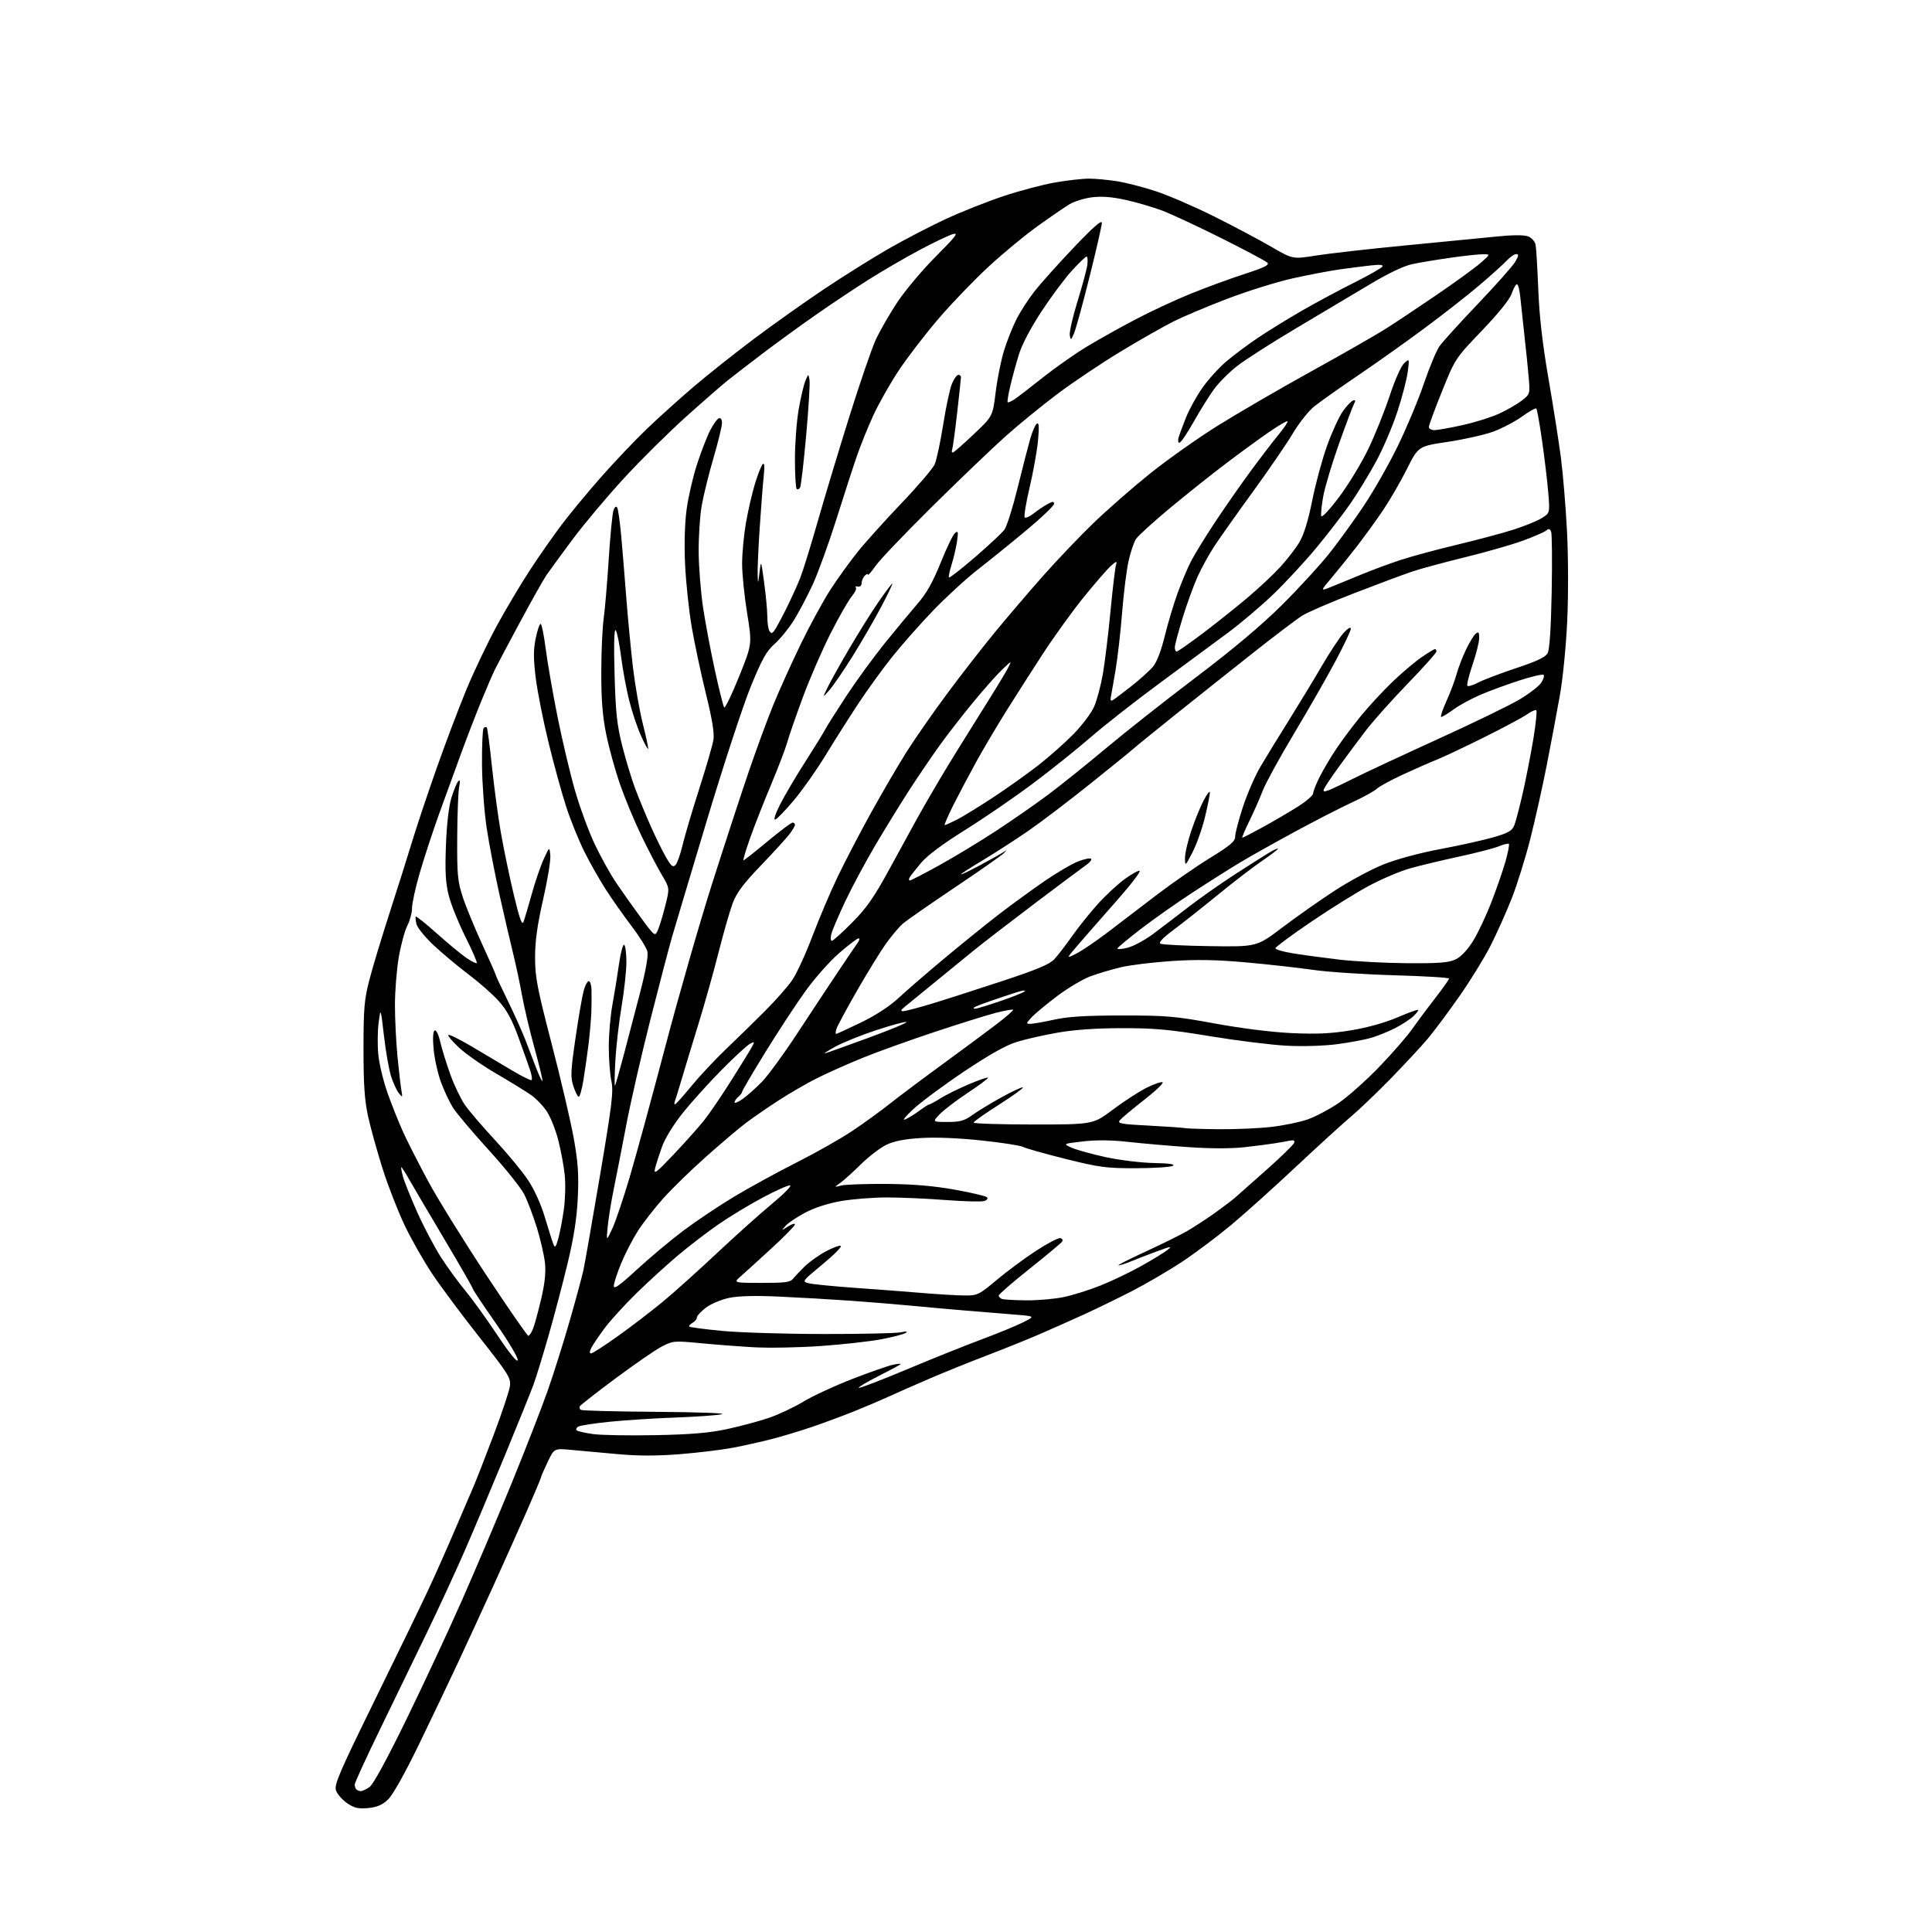 <?xml version="1.0" encoding="UTF-8" standalone="no"?>
<svg 
  version="1.1" 
  xmlns="http://www.w3.org/2000/svg" 
  xmlns:xlink="http://www.w3.org/1999/xlink" 
  xmlns:svg="http://www.w3.org/2000/svg"
  xmlns:rdf="http://www.w3.org/1999/02/22-rdf-syntax-ns#"
  xmlns:cc="http://creativecommons.org/ns#"
  xmlns:dc="http://purl.org/dc/elements/1.1/"
  viewBox="0 0 768 768"
  width="768"
  height="768"
>
<style>svg {background-color: white; }</style>"
<path stroke="none" fill="black" fill-rule="evenodd" d="M146.30,718.73C142.43,719.09 140.83,718.72 138.01,716.81C136.10,715.50 134.11,713.24 133.59,711.78C132.78,709.46 134.71,704.95 148.85,676.11C157.76,657.96 167.32,638.24 170.10,632.30C172.88,626.36 177.64,615.65 180.69,608.50C183.74,601.35 187.12,593.48 188.20,591.00C189.28,588.52 192.88,579.30 196.20,570.50C199.52,561.70 202.45,552.92 202.70,551.00C203.12,547.77 202.18,546.27 190.53,531.50C183.59,522.70 175.21,511.45 171.90,506.50C168.59,501.55 163.71,493.00 161.05,487.50C158.40,482.00 154.42,471.86 152.22,464.97C150.02,458.07 147.38,448.62 146.36,443.97C144.92,437.41 144.50,431.33 144.50,417.00C144.50,400.84 144.80,397.36 146.84,389.50C148.12,384.55 151.79,372.40 154.99,362.50C158.19,352.60 162.16,340.00 163.83,334.50C165.49,329.00 169.77,316.18 173.35,306.00C176.92,295.82 182.37,281.43 185.45,274.00C188.54,266.57 194.02,255.10 197.63,248.50C201.23,241.90 207.12,232.02 210.71,226.54C214.29,221.06 219.96,212.96 223.30,208.54C226.63,204.12 233.73,195.55 239.06,189.50C244.40,183.45 252.53,174.90 257.13,170.50C261.73,166.09 270.00,158.64 275.50,153.93C281.00,149.23 291.80,140.65 299.50,134.86C307.20,129.08 319.80,120.13 327.50,114.98C335.20,109.83 346.69,102.64 353.02,98.99C359.36,95.35 369.60,90.02 375.78,87.15C381.96,84.28 392.30,80.16 398.76,78.01C405.21,75.85 414.50,73.39 419.38,72.54C424.27,71.69 430.34,71.00 432.88,71.01C435.42,71.01 440.43,71.48 444.00,72.04C447.57,72.60 454.57,74.41 459.53,76.04C464.50,77.68 474.85,82.16 482.53,85.99C490.22,89.82 500.41,95.23 505.20,98.01C513.90,103.07 513.90,103.07 523.21,101.57C528.34,100.75 544.45,98.93 559.01,97.53C573.58,96.13 589.87,94.55 595.21,94.00C601.41,93.37 605.82,93.36 607.43,93.97C608.81,94.50 610.15,95.96 610.41,97.21C610.67,98.47 611.15,106.47 611.49,115.00C611.91,125.76 613.15,136.60 615.54,150.46C617.44,161.44 619.66,175.61 620.49,181.96C621.31,188.31 622.40,201.38 622.90,211.00C623.42,220.87 623.47,236.35 623.01,246.50C622.55,256.72 621.27,269.69 620.06,276.50C618.88,283.10 616.56,295.48 614.89,304.00C613.22,312.52 610.26,325.80 608.31,333.50C606.35,341.20 603.01,351.90 600.88,357.27C598.75,362.64 595.02,370.97 592.60,375.77C590.18,380.57 584.58,389.68 580.15,396.00C575.73,402.32 570.02,409.98 567.47,413.00C564.92,416.02 558.34,423.10 552.86,428.72C547.37,434.35 540.32,441.09 537.19,443.72C534.06,446.34 524.17,455.37 515.20,463.77C506.24,472.18 494.54,482.68 489.20,487.12C483.87,491.55 475.23,498.03 470.00,501.50C464.77,504.98 455.77,510.25 450.00,513.21C444.23,516.17 435.68,520.33 431.00,522.47C426.32,524.60 418.49,528.09 413.58,530.22C408.67,532.36 399.22,536.17 392.58,538.70C385.94,541.23 375.55,545.42 369.50,548.02C363.45,550.63 356.02,553.89 353.00,555.29C349.98,556.68 343.90,559.27 339.50,561.03C335.10,562.80 327.68,565.55 323.00,567.15C318.32,568.75 311.04,570.95 306.82,572.04C302.60,573.12 295.62,574.68 291.33,575.50C287.03,576.32 277.59,577.47 270.35,578.05C261.05,578.79 253.72,578.78 245.34,578.02C238.83,577.43 230.52,576.67 226.89,576.34C220.27,575.73 220.27,575.73 217.64,581.30C216.19,584.37 215.00,587.12 215.00,587.41C215.00,587.70 212.48,593.69 209.40,600.72C206.32,607.75 200.42,620.92 196.30,630.00C192.17,639.08 185.85,652.80 182.26,660.50C178.67,668.20 171.58,683.05 166.51,693.50C160.77,705.31 156.11,713.59 154.19,715.39C151.92,717.52 149.82,718.40 146.30,718.73zM143.44,712.00C144.06,712.00 145.62,711.26 146.91,710.35C148.39,709.31 153.91,699.16 161.74,683.10C168.60,669.02 178.48,647.83 183.70,636.00C188.92,624.17 197.71,603.48 203.22,590.00C208.73,576.52 215.22,559.88 217.65,553.00C220.07,546.12 224.04,533.52 226.48,525.00C228.92,516.48 231.35,507.48 231.90,505.00C232.44,502.52 235.40,485.65 238.47,467.50C243.32,438.86 243.92,433.87 243.03,429.70C242.46,427.06 242.00,420.92 242.00,416.06C242.00,411.20 242.65,403.68 243.45,399.36C244.25,395.04 245.42,387.79 246.06,383.26C246.70,378.73 247.63,375.27 248.11,375.57C248.60,375.87 249.00,378.96 249.00,382.43C249.00,385.90 248.13,393.86 247.08,400.12C246.02,406.38 244.90,416.23 244.59,422.00C244.28,427.77 244.24,432.05 244.51,431.50C244.78,430.95 246.37,425.32 248.05,419.00C249.73,412.68 252.65,401.50 254.55,394.17C256.76,385.61 257.76,379.88 257.33,378.17C256.96,376.70 254.09,372.12 250.96,368.00C247.82,363.88 243.23,357.35 240.75,353.50C238.28,349.65 234.46,342.90 232.27,338.50C230.08,334.10 226.88,326.23 225.17,321.00C223.45,315.77 220.27,304.24 218.10,295.36C215.92,286.48 213.60,274.78 212.95,269.36C212.02,261.72 212.02,258.21 212.95,253.75C213.60,250.59 214.48,248.00 214.90,248.00C215.31,248.00 216.22,252.39 216.90,257.75C217.59,263.11 219.69,275.24 221.58,284.70C223.47,294.15 226.60,307.41 228.55,314.16C230.49,320.91 234.03,330.56 236.42,335.59C238.80,340.63 242.69,347.62 245.07,351.12C247.44,354.63 251.86,360.86 254.89,364.96C260.39,372.42 260.39,372.42 261.62,369.46C262.30,367.83 263.61,363.47 264.53,359.76C266.21,353.03 266.21,353.03 263.07,347.76C261.35,344.87 257.70,337.87 254.97,332.21C252.24,326.55 248.42,317.39 246.50,311.86C244.57,306.32 242.10,297.38 241.00,291.99C239.52,284.75 239.01,278.31 239.02,267.34C239.03,259.18 239.45,249.57 239.96,246.00C240.46,242.43 241.37,231.73 241.98,222.22C242.59,212.72 243.44,203.98 243.88,202.80C244.36,201.50 244.94,201.09 245.34,201.75C245.72,202.35 246.44,207.49 246.95,213.17C247.47,218.85 248.38,230.03 248.99,238.00C249.60,245.97 250.79,258.33 251.63,265.46C252.48,272.58 254.25,282.67 255.57,287.88C256.89,293.09 257.82,297.51 257.63,297.70C257.45,297.89 256.13,295.44 254.72,292.27C253.30,289.10 251.23,282.90 250.12,278.50C249.01,274.10 247.55,266.23 246.89,261.00C246.23,255.78 245.26,251.05 244.73,250.50C244.13,249.87 243.97,256.28 244.30,268.00C244.73,283.30 245.26,288.23 247.35,296.50C248.74,302.00 251.06,309.65 252.51,313.50C253.96,317.35 256.75,324.10 258.71,328.50C260.67,332.90 263.40,338.45 264.78,340.83C266.82,344.37 267.51,344.91 268.54,343.83C269.23,343.10 270.48,339.57 271.32,336.00C272.16,332.43 275.13,322.38 277.92,313.68C280.72,304.98 283.27,296.16 283.60,294.09C284.02,291.46 283.11,285.88 280.59,275.67C278.61,267.62 276.08,255.73 274.97,249.26C273.86,242.79 272.68,231.65 272.34,224.50C271.96,216.45 272.19,208.10 272.93,202.57C273.58,197.66 275.45,189.56 277.07,184.57C278.70,179.58 281.05,173.51 282.31,171.07C283.56,168.63 285.13,166.46 285.79,166.24C286.51,166.00 287.00,166.79 287.00,168.18C287.00,169.48 285.48,175.70 283.63,182.02C281.77,188.33 279.66,196.88 278.94,201.00C278.22,205.12 277.68,213.45 277.73,219.50C277.79,225.55 278.57,235.45 279.48,241.50C280.39,247.55 282.51,258.80 284.19,266.50C285.87,274.20 287.53,280.83 287.89,281.22C288.25,281.62 290.90,276.12 293.78,268.99C299.00,256.04 299.00,256.04 297.00,243.77C295.90,237.02 295.00,228.12 295.00,224.00C295.01,219.88 295.70,212.56 296.54,207.74C297.38,202.92 299.00,195.95 300.13,192.24C301.26,188.53 302.64,185.05 303.19,184.50C303.87,183.83 303.99,185.47 303.57,189.50C303.22,192.80 302.51,202.03 301.98,210.00C301.46,217.97 301.09,226.30 301.17,228.50C301.31,232.34 301.34,232.30 301.92,227.50C302.52,222.52 302.53,222.54 303.76,231.57C304.44,236.55 305.01,242.63 305.02,245.07C305.02,247.51 305.40,250.08 305.85,250.80C306.53,251.86 306.87,251.86 307.72,250.80C308.30,250.08 310.41,246.23 312.41,242.23C314.41,238.23 316.95,232.66 318.06,229.84C319.17,227.02 322.35,216.80 325.11,207.11C327.88,197.42 333.51,178.75 337.63,165.60C341.75,152.46 346.44,138.78 348.06,135.21C349.68,131.65 353.58,124.85 356.72,120.11C359.87,115.38 366.79,107.16 372.09,101.86C379.99,93.95 381.20,92.37 378.79,93.06C377.18,93.52 371.28,96.33 365.68,99.31C360.08,102.28 351.00,107.55 345.50,111.02C340.00,114.49 330.32,120.94 324.00,125.36C317.68,129.78 308.23,136.66 303.00,140.64C297.77,144.62 291.70,149.30 289.50,151.04C287.30,152.78 279.80,159.30 272.84,165.55C265.88,171.79 254.68,182.88 247.95,190.20C241.23,197.51 232.04,208.45 227.55,214.50C223.05,220.55 218.44,226.85 217.30,228.50C216.16,230.15 211.46,238.49 206.86,247.03C202.26,255.57 197.73,264.12 196.79,266.03C195.85,267.94 193.42,273.55 191.40,278.50C189.37,283.45 185.72,292.90 183.29,299.50C180.86,306.10 176.86,317.11 174.40,323.96C171.95,330.81 168.56,341.16 166.87,346.95C165.18,352.74 163.80,359.02 163.80,360.90C163.80,362.78 162.96,365.94 161.94,367.91C160.92,369.88 159.39,375.50 158.54,380.38C157.69,385.27 157.00,393.88 157.00,399.53C157.00,405.17 157.46,414.45 158.02,420.14C158.58,425.84 159.28,431.85 159.57,433.50C160.06,436.32 160.00,436.39 158.58,434.60C157.74,433.56 156.37,430.62 155.53,428.08C154.68,425.54 153.39,418.29 152.66,411.98C151.32,400.50 151.32,400.50 150.53,406.38C150.09,409.61 150.02,415.32 150.37,419.05C150.71,422.78 152.37,429.71 154.04,434.45C155.71,439.18 158.56,446.31 160.37,450.28C162.19,454.25 166.72,463.12 170.44,470.00C174.17,476.88 184.43,493.41 193.24,506.75C202.06,520.09 209.61,531.00 210.01,531.00C210.42,531.00 211.26,529.76 211.87,528.25C212.48,526.74 213.93,521.45 215.09,516.50C216.58,510.18 217.04,505.86 216.63,502.00C216.30,498.98 214.85,492.68 213.41,488.00C211.96,483.32 209.69,477.36 208.37,474.75C207.05,472.14 200.75,464.26 194.37,457.25C187.99,450.24 181.61,442.70 180.19,440.50C178.77,438.30 176.57,433.67 175.31,430.21C174.04,426.76 172.72,420.86 172.37,417.10C171.97,412.81 172.12,410.04 172.77,409.64C173.38,409.26 174.30,411.14 175.03,414.25C175.71,417.14 177.51,422.96 179.04,427.18C180.56,431.41 183.15,436.81 184.78,439.18C186.42,441.56 191.80,447.85 196.75,453.18C201.69,458.50 207.60,465.64 209.87,469.05C212.38,472.80 215.03,478.65 216.59,483.87C218.01,488.62 219.52,493.40 219.95,494.50C220.62,496.20 220.91,495.91 221.89,492.50C222.52,490.30 223.52,485.12 224.11,481.00C224.70,476.88 224.87,470.57 224.48,467.00C224.10,463.43 222.96,457.27 221.95,453.33C220.95,449.38 218.96,444.31 217.54,442.07C216.13,439.83 213.20,436.75 211.04,435.24C208.88,433.74 202.70,429.94 197.31,426.80C191.91,423.67 185.29,419.05 182.58,416.55C179.87,414.05 177.92,411.74 178.24,411.42C178.57,411.10 182.80,413.20 187.66,416.08C192.52,418.96 199.72,423.23 203.66,425.58C207.60,427.93 211.05,429.62 211.33,429.34C211.61,429.06 211.37,427.41 210.81,425.66C210.24,423.92 208.17,418.06 206.20,412.64C203.54,405.32 201.49,401.54 198.27,397.95C195.88,395.29 190.51,390.55 186.34,387.41C182.17,384.27 175.94,379.07 172.48,375.84C169.03,372.61 165.91,368.80 165.56,367.36C165.20,365.93 165.08,364.59 165.30,364.37C165.52,364.15 169.25,367.14 173.58,371.01C177.92,374.88 183.17,379.23 185.25,380.68C187.33,382.12 189.25,383.08 189.51,382.82C189.78,382.56 187.75,377.88 185.01,372.42C182.27,366.96 179.29,359.58 178.39,356.01C177.12,350.95 176.87,346.52 177.27,336.01C177.59,327.49 178.41,320.47 179.48,317.00C180.42,313.98 181.64,311.05 182.20,310.50C182.88,309.82 182.99,310.56 182.52,312.76C182.15,314.55 181.80,323.55 181.75,332.76C181.66,347.62 181.91,350.29 183.93,356.50C185.18,360.35 188.64,368.76 191.60,375.19C194.57,381.62 197.00,387.12 197.00,387.41C197.00,387.69 199.16,392.33 201.80,397.71C204.43,403.10 207.58,410.09 208.80,413.25C210.01,416.41 211.96,421.49 213.13,424.54C214.30,427.58 215.42,429.91 215.62,429.71C215.82,429.51 214.44,423.76 212.55,416.92C210.66,410.09 208.37,400.45 207.48,395.50C206.58,390.55 205.00,383.12 203.97,379.00C202.94,374.88 200.54,364.52 198.63,356.00C196.73,347.48 194.39,335.32 193.44,329.00C192.49,322.68 191.66,311.35 191.60,303.84C191.55,296.33 191.84,289.84 192.25,289.42C192.66,289.01 193.22,288.89 193.50,289.16C193.77,289.43 194.69,296.37 195.54,304.58C196.40,312.79 198.00,324.68 199.10,331.00C200.21,337.32 202.50,348.35 204.20,355.50C206.45,364.98 207.50,367.96 208.08,366.50C208.51,365.40 209.98,360.45 211.35,355.50C212.72,350.55 214.88,344.25 216.14,341.50C218.43,336.50 218.43,336.50 218.76,340.04C218.95,341.99 217.66,349.86 215.90,357.54C213.60,367.63 212.71,374.00 212.70,380.50C212.69,388.38 213.51,392.66 219.31,415.00C222.95,429.02 226.89,445.90 228.08,452.50C229.78,462.05 230.11,466.85 229.69,476.00C229.30,484.18 228.15,491.69 225.68,502.00C223.77,509.98 220.33,523.02 218.04,531.00C215.75,538.98 213.05,547.75 212.04,550.50C211.03,553.25 205.84,566.08 200.52,579.00C195.19,591.92 187.98,609.02 184.49,617.00C181.00,624.98 174.35,639.38 169.70,649.00C165.05,658.62 156.70,675.86 151.13,687.30C145.56,698.74 141.00,708.68 141.00,709.38C141.00,710.09 141.30,710.97 141.67,711.33C142.03,711.70 142.83,712.00 143.44,712.00zM260.50,570.50C274.71,570.22 281.90,569.62 289.00,568.09C294.23,566.97 301.68,564.97 305.57,563.65C309.46,562.33 315.63,559.43 319.28,557.21C322.93,554.99 331.68,550.94 338.71,548.20C345.74,545.47 353.07,542.91 355.00,542.50C356.93,542.10 358.27,542.00 358.00,542.30C357.73,542.59 353.76,544.72 349.19,547.02C344.63,549.33 341.10,551.43 341.36,551.69C341.62,551.95 350.08,548.71 360.17,544.48C370.25,540.25 383.79,534.82 390.26,532.41C396.73,530.00 404.15,526.94 406.76,525.62C411.49,523.22 411.49,523.22 403.49,522.58C399.10,522.23 390.10,521.49 383.50,520.94C376.90,520.39 367.00,519.50 361.50,518.97C356.00,518.44 345.43,517.58 338.00,517.05C330.57,516.53 317.97,515.79 310.00,515.43C300.26,514.98 293.64,515.14 289.84,515.93C286.73,516.57 282.59,518.32 280.63,519.80C278.67,521.29 277.06,523.04 277.04,523.70C277.02,524.36 276.22,525.34 275.26,525.88C274.30,526.41 273.74,527.08 274.02,527.35C274.29,527.63 280.14,528.39 287.01,529.05C293.88,529.71 311.88,530.27 327.00,530.29C342.12,530.31 356.07,530.01 358.00,529.62C360.38,529.14 361.02,529.22 359.99,529.87C359.16,530.40 354.79,531.53 350.28,532.39C345.78,533.24 334.98,534.45 326.29,535.06C317.61,535.68 305.55,535.90 299.50,535.55C293.45,535.20 283.81,534.46 278.08,533.90C268.05,532.94 267.48,532.99 263.07,535.27C260.55,536.58 252.32,542.25 244.78,547.86C237.24,553.48 230.82,558.48 230.52,558.97C230.22,559.46 230.39,560.13 230.92,560.45C231.44,560.77 245.05,561.12 261.17,561.23C277.46,561.34 288.93,561.76 286.99,562.18C285.07,562.60 276.75,563.19 268.50,563.49C260.25,563.79 248.46,564.55 242.31,565.17C236.15,565.80 230.54,566.67 229.84,567.10C229.13,567.54 228.86,568.20 229.24,568.57C229.62,568.95 232.53,569.62 235.71,570.06C238.90,570.51 250.05,570.70 260.50,570.50zM205.82,540.68C206.00,539.74 202.07,533.13 197.08,526.00C192.08,518.87 188.00,512.74 188.00,512.38C188.00,512.01 182.89,503.12 176.65,492.61C170.40,482.10 164.08,471.36 162.60,468.75C161.13,466.14 159.75,464.00 159.54,464.00C159.33,464.00 159.63,465.69 160.19,467.75C160.76,469.81 163.35,476.26 165.95,482.08C168.56,487.90 172.80,495.93 175.38,499.92C177.96,503.91 182.28,509.83 184.97,513.06C187.67,516.30 193.39,524.23 197.68,530.68C202.64,538.12 205.61,541.77 205.82,540.68zM234.97,538.00C235.54,538.00 240.40,534.86 245.76,531.02C251.13,527.18 259.11,521.07 263.51,517.43C267.90,513.80 277.57,505.12 285.00,498.14C292.43,491.17 302.27,482.34 306.89,478.53C311.50,474.71 314.76,471.42 314.13,471.21C313.50,471.00 308.60,473.17 303.24,476.02C297.88,478.88 289.90,483.71 285.50,486.76C281.10,489.81 273.90,495.34 269.50,499.04C265.10,502.74 257.65,509.54 252.94,514.14C248.24,518.74 242.56,524.98 240.32,528.00C238.08,531.02 235.73,534.51 235.09,535.75C234.32,537.23 234.28,538.00 234.97,538.00zM408.00,516.90C412.68,516.94 419.43,516.34 423.00,515.58C426.57,514.82 433.08,512.77 437.46,511.02C441.84,509.28 449.04,505.84 453.46,503.37C457.88,500.91 462.62,498.02 464.00,496.94C466.16,495.25 465.57,495.33 459.63,497.53C455.86,498.93 451.19,500.73 449.26,501.54C447.33,502.34 445.25,503.00 444.63,503.00C444.01,503.00 448.79,500.56 455.26,497.59C461.73,494.61 469.15,490.95 471.76,489.45C474.37,487.94 479.20,484.80 482.50,482.47C485.80,480.13 489.62,477.24 491.00,476.05C492.38,474.86 498.09,469.79 503.70,464.80C509.31,459.80 514.13,455.10 514.42,454.35C514.80,453.37 514.31,453.11 512.72,453.43C511.50,453.68 508.82,454.15 506.77,454.48C504.72,454.81 499.33,455.51 494.78,456.02C489.58,456.62 481.34,456.61 472.51,456.01C464.81,455.48 454.00,454.54 448.50,453.92C441.79,453.17 435.87,453.11 430.50,453.73C422.50,454.67 422.50,454.67 426.00,456.23C427.93,457.09 434.00,458.78 439.50,459.97C445.00,461.17 453.63,462.22 458.68,462.32C464.92,462.44 467.32,462.80 466.20,463.43C465.29,463.94 458.68,464.37 451.52,464.39C439.75,464.41 437.06,464.05 423.50,460.67C415.25,458.60 407.69,456.47 406.70,455.92C405.71,455.37 398.29,454.22 390.20,453.36C381.11,452.39 371.91,452.01 366.10,452.38C359.51,452.79 355.39,453.60 352.31,455.09C349.89,456.26 345.34,459.76 342.19,462.86C339.05,465.96 335.36,469.28 333.99,470.24C331.50,471.99 331.50,471.99 334.50,471.25C336.15,470.85 344.25,470.57 352.50,470.63C363.00,470.72 371.09,471.40 379.47,472.90C386.05,474.08 391.84,475.44 392.32,475.92C392.83,476.43 392.37,477.07 391.24,477.42C390.16,477.77 383.25,477.59 375.89,477.03C368.52,476.46 358.00,476.00 352.50,476.00C347.00,476.00 338.77,476.66 334.22,477.46C329.11,478.36 323.66,480.13 320.02,482.07C316.77,483.80 313.30,486.14 312.31,487.26C310.50,489.31 310.50,489.31 313.25,487.54C314.76,486.57 316.00,486.20 316.00,486.73C316.00,487.25 311.84,491.51 306.75,496.18C301.66,500.86 296.15,505.86 294.50,507.31C291.50,509.94 291.50,509.94 302.71,509.97C311.90,509.99 314.15,509.71 315.21,508.37C315.92,507.47 317.99,505.28 319.80,503.50C321.62,501.72 325.34,499.04 328.08,497.55C330.81,496.07 333.57,495.02 334.21,495.24C334.86,495.45 331.63,498.73 327.04,502.53C318.72,509.41 318.71,509.43 321.60,510.14C323.20,510.53 331.48,511.34 340.00,511.95C348.52,512.55 360.68,513.48 367.00,514.01C373.32,514.54 380.82,514.97 383.66,514.98C388.53,515.00 389.23,514.65 396.16,508.84C400.20,505.45 407.22,500.24 411.76,497.27C416.31,494.29 420.68,492.00 421.49,492.18C422.29,492.36 422.62,492.98 422.22,493.56C421.83,494.14 415.99,499.01 409.25,504.38C402.51,509.75 397.00,514.53 397.00,514.99C397.00,515.45 397.56,516.06 398.25,516.34C398.94,516.62 403.32,516.87 408.00,516.90zM253.25,504.60C258.34,499.91 266.67,492.94 271.76,489.12C276.86,485.30 285.94,479.23 291.96,475.62C297.97,472.01 309.12,465.91 316.73,462.07C324.34,458.22 334.27,452.61 338.78,449.58C343.30,446.56 350.03,441.68 353.75,438.73C357.46,435.79 366.80,428.78 374.50,423.17C382.20,417.55 391.80,410.45 395.82,407.39C399.85,404.32 402.96,401.62 402.72,401.39C402.49,401.16 399.43,401.70 395.92,402.60C392.41,403.50 381.43,406.93 371.52,410.22C361.61,413.51 348.70,418.16 342.82,420.55C336.95,422.94 328.85,426.55 324.82,428.57C320.80,430.59 313.90,434.58 309.50,437.44C305.10,440.29 299.25,444.33 296.50,446.40C293.75,448.47 286.63,454.50 280.69,459.79C274.74,465.08 267.04,472.58 263.58,476.46C260.12,480.33 255.60,486.14 253.54,489.36C251.48,492.59 248.49,498.39 246.90,502.25C245.30,506.11 244.00,510.14 244.00,511.21C244.00,512.64 246.39,510.94 253.25,504.60zM243.36,488.50C244.65,485.75 247.77,476.52 250.29,468.00C252.81,459.48 259.20,436.07 264.48,416.00C269.76,395.93 278.17,366.68 283.16,351.00C288.16,335.32 294.71,315.30 297.72,306.50C300.73,297.70 305.12,285.77 307.48,280.00C309.84,274.23 314.77,263.34 318.42,255.82C322.08,248.30 327.36,238.62 330.16,234.32C332.95,230.02 337.76,223.35 340.84,219.50C343.92,215.65 351.79,206.91 358.32,200.07C364.86,193.23 370.81,186.25 371.56,184.57C372.30,182.88 373.82,175.77 374.93,168.78C376.04,161.78 377.61,154.47 378.42,152.53C379.24,150.59 380.37,149.00 380.95,149.00C381.53,149.00 382.00,149.41 382.00,149.90C382.00,150.40 381.31,156.82 380.48,164.15C379.64,171.49 378.74,178.10 378.48,178.83C378.21,179.57 378.40,180.02 378.90,179.83C379.40,179.65 383.14,176.34 387.21,172.49C394.62,165.47 394.62,165.47 395.80,155.87C396.45,150.59 397.94,143.17 399.11,139.39C400.27,135.60 402.48,130.03 404.01,127.00C405.54,123.97 408.75,118.98 411.14,115.91C413.54,112.84 420.56,105.00 426.75,98.48C434.43,90.40 438.00,87.26 438.00,88.58C438.00,89.64 435.81,99.28 433.12,110.00C430.44,120.73 427.66,130.85 426.95,132.50C425.72,135.31 425.62,135.36 425.25,133.25C425.04,132.01 426.43,125.93 428.34,119.75C430.25,113.56 432.01,107.04 432.24,105.25C432.47,103.46 432.33,102.00 431.93,102.00C431.53,102.00 428.91,104.51 426.10,107.58C423.29,110.65 417.85,117.96 413.99,123.83C409.68,130.40 406.22,137.00 405.00,141.00C403.90,144.57 402.37,150.20 401.59,153.50C400.81,156.80 400.35,159.67 400.56,159.89C400.77,160.10 401.96,159.59 403.22,158.77C404.47,157.94 409.55,154.04 414.50,150.10C419.45,146.17 427.32,140.64 432.00,137.81C436.68,134.99 445.45,130.08 451.50,126.91C457.55,123.73 467.45,119.13 473.50,116.68C479.55,114.23 489.11,110.73 494.75,108.90C502.79,106.29 504.73,105.32 503.75,104.38C503.06,103.72 494.85,99.35 485.50,94.67C476.15,89.99 465.53,85.04 461.90,83.68C458.27,82.32 451.81,80.43 447.54,79.48C442.26,78.30 438.00,77.96 434.21,78.41C431.15,78.77 427.03,80.04 425.07,81.24C423.11,82.43 417.45,86.31 412.50,89.86C407.55,93.40 398.84,100.60 393.15,105.84C387.46,111.09 378.52,120.36 373.29,126.44C368.06,132.52 360.92,141.80 357.41,147.06C353.91,152.32 349.31,160.42 347.18,165.06C345.06,169.70 342.15,176.88 340.72,181.00C339.28,185.12 335.61,196.44 332.56,206.14C329.51,215.83 325.25,227.61 323.09,232.30C320.93,236.99 317.52,243.46 315.51,246.67C313.50,249.87 310.07,254.07 307.89,256.00C304.66,258.86 302.92,261.97 298.41,273.00C295.38,280.43 287.56,304.27 281.03,326.00C274.50,347.73 268.25,368.65 267.13,372.50C266.01,376.35 262.18,390.98 258.62,405.00C255.05,419.02 250.72,437.93 248.99,447.00C247.27,456.07 245.02,467.55 244.01,472.50C242.99,477.45 241.90,484.20 241.58,487.50C241.01,493.50 241.01,493.50 243.36,488.50zM267.91,458.78C272.44,453.99 277.87,447.91 279.95,445.28C282.04,442.65 286.92,435.48 290.79,429.34C294.67,423.20 298.36,417.20 298.99,416.01C300.06,414.01 299.99,413.93 298.06,414.97C296.92,415.58 291.88,420.23 286.87,425.29C281.85,430.36 274.93,438.02 271.48,442.33C267.78,446.95 264.37,452.49 263.16,455.83C262.04,458.95 260.79,462.85 260.39,464.50C259.77,467.05 260.88,466.21 267.91,458.78zM484.50,448.88C491.10,448.94 500.47,448.53 505.33,447.97C510.19,447.42 516.71,446.07 519.83,444.98C522.95,443.88 528.47,440.96 532.11,438.49C535.74,436.01 542.95,429.60 548.13,424.24C553.31,418.88 559.33,411.96 561.52,408.85C563.71,405.74 567.86,400.16 570.75,396.45C573.64,392.74 576.00,389.38 576.00,389.00C576.00,388.61 566.21,388.02 554.25,387.68C542.29,387.34 527.77,386.38 522.00,385.54C516.23,384.71 504.30,383.37 495.50,382.58C483.76,381.52 475.90,381.37 466.00,382.01C458.57,382.49 449.44,383.60 445.70,384.47C441.95,385.35 436.41,387.00 433.38,388.13C430.35,389.27 424.41,392.81 420.18,396.00C415.96,399.19 411.41,402.97 410.08,404.40C407.84,406.79 407.80,407.00 409.58,407.00C410.63,407.00 414.88,406.25 419.00,405.34C424.56,404.11 431.55,403.68 446.00,403.67C463.68,403.66 467.13,403.95 483.00,406.87C493.57,408.81 505.68,410.32 513.56,410.68C523.51,411.14 529.11,410.87 537.06,409.57C543.50,408.51 550.54,406.55 555.44,404.45C559.81,402.58 563.55,401.22 563.76,401.43C563.96,401.63 563.09,402.78 561.82,403.99C560.54,405.19 557.28,407.31 554.57,408.70C551.86,410.08 547.59,411.82 545.07,412.55C542.56,413.29 536.45,414.43 531.50,415.08C526.21,415.78 517.91,416.02 511.35,415.68C505.21,415.35 491.49,413.64 480.85,411.88C464.84,409.23 458.82,408.69 446.00,408.71C435.84,408.72 427.06,409.33 420.50,410.48C415.00,411.44 407.67,413.10 404.20,414.17C399.91,415.49 393.21,419.26 383.20,425.96C375.12,431.38 366.02,438.13 363.00,440.95C359.66,444.08 358.48,445.63 360.00,444.92C361.38,444.28 363.93,442.68 365.68,441.37C367.43,440.07 369.13,439.00 369.45,439.00C369.78,439.00 371.75,437.92 373.85,436.60C375.94,435.28 380.95,432.79 384.97,431.08C389.00,429.37 392.49,428.16 392.73,428.39C392.97,428.63 389.41,431.30 384.83,434.33C380.25,437.35 375.18,441.22 373.56,442.91C370.63,446.00 370.63,446.00 376.66,446.00C381.69,446.00 383.36,445.53 386.60,443.19C388.74,441.65 394.02,438.45 398.31,436.09C402.61,433.72 406.34,432.01 406.61,432.28C406.88,432.55 402.59,435.63 397.08,439.14C391.57,442.64 387.04,445.84 387.03,446.25C387.01,446.66 397.69,447.00 410.75,447.00C434.50,447.00 434.50,447.00 442.37,441.10C446.69,437.86 452.64,433.99 455.57,432.51C458.51,431.02 461.45,429.98 462.11,430.20C462.76,430.42 459.51,433.56 454.87,437.18C450.23,440.80 445.87,444.45 445.18,445.28C444.08,446.61 445.45,446.87 456.71,447.45C463.75,447.82 470.18,448.26 471.00,448.44C471.82,448.62 477.90,448.82 484.50,448.88zM268.33,439.00C268.63,439.00 271.55,435.74 274.83,431.75C278.10,427.76 284.32,421.12 288.64,417.00C292.96,412.88 299.92,406.08 304.10,401.89C308.28,397.71 313.14,392.21 314.88,389.67C316.63,387.13 320.24,379.30 322.90,372.27C325.56,365.25 330.08,354.59 332.95,348.60C335.82,342.60 341.80,331.13 346.24,323.10C350.68,315.07 357.01,304.23 360.31,299.00C363.61,293.77 370.81,283.43 376.31,276.00C381.81,268.57 390.38,257.55 395.35,251.50C400.32,245.45 408.97,235.32 414.57,229.00C420.16,222.68 429.19,213.21 434.62,207.97C440.06,202.73 450.12,193.91 457.00,188.38C463.88,182.85 476.02,174.25 484.00,169.26C491.98,164.28 508.62,154.60 521.00,147.76C533.38,140.92 546.65,133.33 550.50,130.91C554.36,128.48 563.58,122.35 571.00,117.28C578.43,112.21 586.30,106.49 588.50,104.57C592.50,101.08 592.50,101.08 589.50,101.06C587.85,101.05 582.00,101.68 576.50,102.47C571.00,103.25 564.13,104.41 561.24,105.03C558.00,105.73 551.67,108.76 544.74,112.91C538.56,116.61 525.38,124.46 515.46,130.35C505.54,136.25 494.85,143.08 491.71,145.55C488.57,148.02 484.44,152.16 482.55,154.77C480.65,157.37 477.01,163.21 474.46,167.75C471.90,172.29 469.38,176.00 468.84,176.00C468.29,176.00 468.17,175.02 468.55,173.75C468.93,172.51 470.28,168.92 471.54,165.77C472.81,162.62 475.69,157.41 477.95,154.19C480.21,150.97 484.41,146.31 487.28,143.85C490.15,141.38 495.88,137.09 500.00,134.32C504.12,131.55 511.96,126.72 517.41,123.57C522.86,120.43 532.16,115.43 538.08,112.46C544.00,109.49 549.14,106.58 549.51,105.98C549.97,105.24 548.53,105.10 544.84,105.52C541.90,105.85 536.35,106.56 532.50,107.10C528.65,107.64 520.33,109.22 514.00,110.62C507.68,112.03 495.98,115.67 488.00,118.72C480.02,121.77 470.35,125.84 466.50,127.77C462.65,129.70 453.24,135.06 445.58,139.68C437.93,144.31 426.65,151.86 420.53,156.46C414.40,161.06 405.13,168.61 399.94,173.24C394.75,177.87 381.65,190.39 370.84,201.08C360.03,211.76 349.79,222.48 348.09,224.90C346.39,227.32 345.00,228.92 345.00,228.45C345.00,227.98 344.44,228.16 343.76,228.84C343.08,229.52 342.52,230.85 342.51,231.79C342.50,232.79 341.88,233.36 341.00,233.17C340.18,232.98 339.82,233.16 340.22,233.56C340.62,233.95 339.88,235.54 338.57,237.09C337.27,238.64 333.51,245.22 330.21,251.71C326.91,258.19 321.97,269.57 319.21,277.00C316.46,284.43 313.65,292.52 312.97,295.00C312.28,297.48 309.36,305.12 306.48,312.00C303.59,318.88 299.84,328.44 298.14,333.25C296.44,338.06 295.28,342.00 295.55,342.00C295.83,342.00 300.11,338.62 305.06,334.50C310.02,330.38 314.51,327.00 315.04,327.00C315.57,327.00 316.00,327.39 316.00,327.87C316.00,328.34 315.02,330.03 313.81,331.62C312.61,333.20 307.50,338.79 302.46,344.04C295.48,351.31 292.81,354.89 291.25,359.05C290.13,362.06 287.58,370.93 285.59,378.77C283.61,386.60 280.00,399.42 277.58,407.25C275.16,415.09 272.21,424.82 271.01,428.88C269.82,432.94 268.60,436.87 268.31,437.63C268.02,438.38 268.03,439.00 268.33,439.00zM295.25,436.83C297.04,435.57 300.46,432.52 302.87,430.05C305.27,427.59 311.52,419.04 316.77,411.04C322.01,403.04 329.27,392.06 332.90,386.64C336.53,381.21 340.12,375.92 340.87,374.89C341.63,373.85 341.82,373.00 341.30,373.00C340.78,373.00 337.32,375.63 333.61,378.84C329.90,382.04 323.82,388.91 320.10,394.09C316.38,399.26 309.21,410.20 304.17,418.38C299.13,426.57 295.00,433.60 295.00,434.01C295.00,434.42 294.32,435.32 293.50,436.00C292.68,436.68 292.00,437.67 292.00,438.19C292.00,438.71 293.46,438.10 295.25,436.83zM230.06,436.00C229.65,436.00 228.70,434.13 227.95,431.85C226.74,428.18 226.83,425.95 228.78,412.60C229.99,404.29 231.46,395.81 232.04,393.75C232.62,391.69 233.52,390.00 234.05,390.00C234.57,390.00 235.06,391.46 235.12,393.25C235.19,395.04 235.17,398.98 235.08,402.00C234.98,405.02 234.45,411.10 233.90,415.50C233.35,419.90 232.43,426.31 231.85,429.75C231.27,433.19 230.46,436.00 230.06,436.00zM328.00,418.72C328.82,418.50 336.67,415.69 345.43,412.47C354.20,409.26 360.89,406.46 360.30,406.27C359.72,406.07 354.35,407.52 348.37,409.49C342.39,411.46 335.02,414.43 332.00,416.09C328.98,417.75 327.18,418.93 328.00,418.72zM332.36,411.00C332.64,411.00 337.05,408.97 342.18,406.50C347.97,403.70 353.58,400.06 357.00,396.88C360.02,394.07 368.12,387.06 375.00,381.31C381.88,375.56 391.69,367.62 396.81,363.67C401.92,359.73 410.18,353.71 415.16,350.29C420.14,346.88 426.20,343.32 428.63,342.40C431.06,341.47 433.34,341.01 433.71,341.38C434.08,341.75 433.28,342.80 431.94,343.73C430.60,344.66 421.40,351.53 411.50,359.00C401.60,366.48 390.57,374.98 387.00,377.89C383.43,380.80 376.29,386.63 371.14,390.84C365.99,395.05 360.82,399.28 359.64,400.23C358.08,401.48 357.91,401.96 359.00,401.97C359.82,401.97 364.77,400.68 370.00,399.10C375.23,397.52 387.86,393.47 398.07,390.10C412.36,385.39 417.23,383.34 419.17,381.24C420.56,379.73 423.75,375.57 426.27,372.00C428.78,368.43 433.36,362.72 436.44,359.32C439.52,355.92 444.28,351.50 447.02,349.49C449.76,347.48 452.46,345.99 453.02,346.17C453.59,346.36 449.65,351.51 444.28,357.61C438.90,363.71 432.07,371.51 429.11,374.94C423.72,381.18 423.72,381.18 427.82,379.09C430.07,377.94 435.65,374.16 440.21,370.70C444.77,367.23 453.55,360.53 459.71,355.81C465.88,351.10 475.45,344.46 480.96,341.07C489.10,336.07 491.00,334.46 491.00,332.54C491.00,331.24 492.37,325.99 494.05,320.86C495.72,315.74 498.81,308.61 500.90,305.02C503.00,301.43 508.10,293.10 512.24,286.50C516.37,279.90 522.35,270.05 525.52,264.60C528.69,259.16 532.56,253.31 534.11,251.60C535.77,249.78 536.95,249.08 536.97,249.91C536.99,250.68 534.25,256.47 530.89,262.78C527.53,269.09 520.10,282.08 514.37,291.64C508.64,301.21 503.07,311.39 501.97,314.27C500.88,317.15 498.50,322.54 496.69,326.25C494.87,329.96 493.59,333.00 493.85,333.00C494.12,333.00 497.74,331.13 501.91,328.85C506.09,326.56 512.31,322.92 515.75,320.76C519.19,318.59 522.00,316.17 522.00,315.38C522.00,314.58 523.19,311.59 524.64,308.72C526.09,305.85 529.09,300.80 531.31,297.50C533.53,294.20 537.92,288.35 541.06,284.50C544.20,280.65 549.86,274.55 553.63,270.94C557.41,267.33 562.61,262.94 565.18,261.19C567.75,259.43 570.12,258.00 570.43,258.00C570.74,258.00 571.00,258.44 571.00,258.98C571.00,259.52 565.87,265.26 559.61,271.73C553.34,278.20 545.80,286.65 542.86,290.51C539.91,294.36 535.10,300.83 532.17,304.89C529.23,308.95 526.59,312.89 526.30,313.65C525.88,314.75 526.29,314.84 528.29,314.08C529.67,313.55 534.11,311.45 538.15,309.41C542.19,307.36 557.07,300.42 571.22,293.97C585.37,287.53 600.11,280.38 603.98,278.08C607.85,275.78 611.75,272.78 612.65,271.42C613.54,270.05 613.97,268.64 613.61,268.27C613.24,267.91 609.02,268.87 604.22,270.42C599.42,271.96 592.52,274.48 588.88,276.02C585.24,277.55 580.33,280.20 577.98,281.90C575.63,283.61 573.35,285.00 572.91,285.00C572.48,285.00 573.40,282.19 574.96,278.75C576.52,275.31 578.32,270.53 578.97,268.12C579.61,265.72 581.28,261.35 582.67,258.42C584.06,255.48 585.83,252.56 586.60,251.92C587.75,250.97 588.00,251.27 588.00,253.61C588.00,255.18 586.81,259.97 585.35,264.25C583.90,268.54 582.98,272.31 583.31,272.64C583.64,272.98 585.62,272.36 587.71,271.28C589.79,270.20 596.57,267.63 602.76,265.57C610.86,262.88 614.36,261.22 615.21,259.66C615.98,258.25 616.54,249.79 616.82,235.28C617.05,223.06 616.95,212.32 616.61,211.42C616.12,210.15 615.66,210.03 614.60,210.92C613.84,211.54 609.66,213.36 605.30,214.95C600.93,216.54 590.65,219.49 582.43,221.50C574.22,223.51 564.80,226.05 561.50,227.16C558.20,228.26 547.85,232.12 538.50,235.73C529.15,239.35 519.77,243.39 517.65,244.73C515.53,246.06 506.98,252.53 498.65,259.10C490.32,265.67 476.36,276.78 467.62,283.77C458.89,290.77 451.23,296.99 450.61,297.59C449.98,298.19 442.41,304.33 433.80,311.24C425.19,318.15 413.95,326.70 408.82,330.24C403.69,333.78 395.56,339.03 390.75,341.91C385.94,344.78 382.00,347.33 382.00,347.57C382.00,347.81 385.49,346.14 389.75,343.85C394.01,341.57 398.18,339.23 399.00,338.65C400.33,337.73 400.33,337.78 399.00,339.18C398.18,340.04 389.40,346.18 379.50,352.82C369.60,359.46 360.31,365.93 358.86,367.20C357.41,368.46 354.45,371.98 352.27,375.00C350.10,378.02 344.91,386.44 340.75,393.69C336.58,400.95 332.88,407.81 332.52,408.94C332.16,410.07 332.09,411.00 332.36,411.00zM387.65,401.00C388.18,401.00 392.63,399.65 397.52,397.99C402.41,396.34 406.84,394.56 407.35,394.05C407.87,393.53 406.31,393.74 403.90,394.52C401.48,395.29 396.83,396.85 393.58,397.97C390.32,399.09 387.43,400.23 387.16,400.51C386.89,400.78 387.11,401.00 387.65,401.00zM559.35,382.89C572.01,382.98 575.88,382.68 578.59,381.39C580.73,380.37 583.29,377.70 585.51,374.14C587.45,371.04 590.78,364.00 592.90,358.50C595.03,353.00 597.55,345.68 598.52,342.22C599.49,338.77 600.06,335.73 599.79,335.46C599.53,335.19 597.78,335.61 595.90,336.39C594.03,337.17 586.88,339.03 580.00,340.51C573.12,342.00 564.35,344.10 560.50,345.19C556.65,346.28 549.45,349.32 544.50,351.95C539.55,354.57 529.09,361.07 521.25,366.40C513.41,371.72 507.00,376.47 507.00,376.95C507.00,377.43 510.04,378.32 513.75,378.93C517.46,379.55 525.67,380.67 532.00,381.42C538.33,382.17 550.63,382.83 559.35,382.89zM448.20,376.75C450.56,376.16 455.20,373.66 458.50,371.18C461.80,368.70 468.10,363.90 472.50,360.50C476.90,357.11 485.00,351.41 490.50,347.84C496.00,344.28 502.19,340.34 504.25,339.10C506.31,337.85 508.00,337.08 508.00,337.38C508.00,337.68 505.19,339.83 501.75,342.17C498.31,344.50 490.32,350.63 484.00,355.80C477.68,360.96 469.70,367.27 466.27,369.82C462.21,372.83 460.48,374.69 461.29,375.14C461.97,375.52 470.87,375.96 481.06,376.11C499.60,376.38 499.60,376.38 509.80,368.65C515.41,364.40 524.77,357.82 530.60,354.03C536.42,350.24 545.14,345.55 549.97,343.62C555.18,341.53 564.38,339.05 572.62,337.51C580.26,336.08 589.73,333.97 593.68,332.83C599.52,331.14 601.06,330.26 601.94,328.12C602.53,326.68 604.10,320.67 605.43,314.78C606.75,308.88 608.62,299.31 609.57,293.51C610.52,287.71 611.03,282.70 610.71,282.37C610.38,282.05 608.79,282.73 607.16,283.88C605.54,285.04 597.90,289.13 590.20,292.97C582.49,296.81 574.00,300.83 571.34,301.89C568.68,302.95 562.54,305.65 557.70,307.88C552.86,310.12 548.18,312.67 547.30,313.55C546.42,314.43 542.03,316.85 537.54,318.92C533.05,321.00 522.88,326.21 514.94,330.51C507.00,334.81 497.12,340.35 493.00,342.82C488.88,345.30 480.32,350.70 474.00,354.83C467.68,358.97 458.45,365.46 453.50,369.27C448.55,373.09 444.36,376.56 444.20,377.01C444.03,377.45 445.83,377.33 448.20,376.75zM330.67,374.00C331.15,374.00 334.78,370.74 338.73,366.75C344.48,360.95 347.44,356.70 353.55,345.50C357.76,337.80 362.68,328.80 364.49,325.50C366.30,322.20 370.45,315.00 373.72,309.50C376.99,304.00 384.05,292.55 389.41,284.06C394.77,275.56 399.84,267.24 400.69,265.56C402.23,262.50 402.23,262.50 398.54,266.00C396.50,267.93 391.30,273.77 386.98,279.00C382.66,284.23 376.54,292.10 373.39,296.50C370.24,300.90 364.89,308.77 361.50,314.00C358.12,319.23 352.10,329.01 348.11,335.74C344.13,342.47 338.68,352.62 336.00,358.30C333.32,363.98 330.83,369.83 330.46,371.31C330.09,372.79 330.18,374.00 330.67,374.00zM361.69,349.99C362.14,349.99 367.45,347.24 373.50,343.89C379.55,340.54 389.68,334.40 396.00,330.26C402.32,326.11 411.55,319.70 416.50,316.01C421.45,312.32 431.74,304.07 439.36,297.68C446.98,291.28 463.18,278.50 475.36,269.28C490.18,258.06 501.50,248.54 509.58,240.51C516.23,233.90 524.70,224.68 528.42,220.00C532.13,215.32 538.32,206.78 542.17,201.00C546.03,195.22 552.05,184.65 555.55,177.50C559.05,170.35 563.73,159.18 565.95,152.67C568.17,146.16 570.98,139.41 572.19,137.67C573.41,135.93 580.28,128.35 587.45,120.83C594.63,113.32 601.31,105.78 602.31,104.08C603.72,101.66 603.82,101.00 602.73,101.00C601.97,101.00 600.26,102.18 598.92,103.62C597.59,105.05 592.67,109.48 588.00,113.45C583.33,117.43 573.42,125.17 566.00,130.67C558.58,136.17 546.65,144.63 539.50,149.47C532.35,154.32 524.65,159.77 522.39,161.59C520.14,163.41 516.35,168.18 513.97,172.20C511.60,176.21 504.42,186.70 498.02,195.50C491.62,204.30 484.69,214.11 482.61,217.29C480.53,220.48 477.57,225.88 476.03,229.29C474.49,232.71 471.82,240.05 470.11,245.61C468.40,251.17 467.00,256.46 467.00,257.36C467.00,258.26 467.34,259.00 467.76,259.00C468.17,259.00 472.78,255.78 478.01,251.84C483.23,247.90 491.21,241.55 495.74,237.73C500.28,233.92 506.25,228.32 509.01,225.30C511.77,222.28 515.21,217.80 516.64,215.35C518.32,212.49 520.11,206.62 521.62,199.02C522.91,192.49 525.55,182.73 527.48,177.33C529.41,171.92 532.23,165.74 533.74,163.58C535.26,161.42 537.11,159.46 537.85,159.21C538.87,158.87 538.96,159.21 538.21,160.63C537.66,161.66 534.98,168.80 532.24,176.50C529.50,184.20 526.70,193.51 526.03,197.19C525.35,200.87 524.99,204.47 525.23,205.18C525.47,205.90 528.68,202.44 532.38,197.49C536.08,192.55 541.27,184.00 543.91,178.50C546.56,173.00 550.38,163.49 552.41,157.36C554.52,150.96 556.98,145.44 558.19,144.36C560.29,142.50 560.29,142.50 559.60,147.83C559.22,150.76 557.36,157.91 555.46,163.71C553.56,169.50 549.78,178.36 547.06,183.37C544.34,188.39 539.73,195.95 536.81,200.17C533.89,204.38 527.81,212.28 523.30,217.72C518.80,223.16 511.14,231.43 506.30,236.10C501.46,240.77 493.22,247.76 488.00,251.62C482.77,255.49 470.62,264.46 461.00,271.55C451.38,278.64 439.00,288.35 433.50,293.12C428.00,297.90 417.57,306.24 410.33,311.65C403.09,317.07 391.03,325.32 383.53,330.00C374.79,335.46 368.56,340.11 366.14,343.00C364.07,345.48 362.04,348.06 361.63,348.75C361.22,349.44 361.25,350.00 361.69,349.99zM474.06,338.75C471.17,344.36 471.10,344.42 471.05,341.18C471.02,339.35 472.13,334.48 473.52,330.36C474.90,326.23 477.13,320.75 478.47,318.18C479.81,315.61 480.92,314.18 480.95,315.00C480.97,315.82 480.10,320.21 479.01,324.75C477.92,329.29 475.69,335.59 474.06,338.75zM375.53,328.00C375.83,328.00 377.97,327.04 380.29,325.87C382.61,324.70 389.00,320.78 394.50,317.17C400.00,313.56 408.10,307.81 412.50,304.40C416.90,300.98 423.29,295.33 426.71,291.84C430.12,288.35 433.81,283.45 434.92,280.94C436.02,278.44 437.59,272.58 438.40,267.93C439.21,263.28 440.59,251.95 441.46,242.75C442.34,233.56 443.34,225.24 443.69,224.27C444.16,222.93 443.64,223.11 441.55,225.00C440.03,226.38 435.15,232.00 430.71,237.50C426.26,243.00 418.97,253.12 414.49,260.00C410.01,266.88 403.40,277.23 399.79,283.00C396.19,288.77 390.98,297.58 388.22,302.56C385.47,307.55 381.36,315.31 379.09,319.81C376.83,324.32 375.23,328.00 375.53,328.00zM308.18,325.78C307.40,326.04 308.18,323.60 310.06,319.86C311.83,316.36 316.29,308.77 319.99,303.00C323.68,297.23 327.29,291.38 328.01,290.00C328.73,288.62 332.57,282.55 336.54,276.50C340.52,270.45 347.42,261.00 351.87,255.50C356.32,250.00 362.14,242.99 364.81,239.91C368.30,235.88 370.84,231.37 373.92,223.71C376.26,217.87 378.83,212.55 379.63,211.89C380.86,210.87 380.98,211.33 380.45,215.10C380.10,217.52 379.14,221.67 378.31,224.31C377.48,226.96 376.99,229.33 377.24,229.57C377.48,229.81 382.14,226.17 387.59,221.48C393.04,216.78 398.29,211.88 399.26,210.57C400.23,209.27 402.60,201.75 404.54,193.85C406.48,185.96 408.75,177.15 409.57,174.28C410.40,171.42 411.58,168.76 412.20,168.38C413.01,167.88 413.13,169.74 412.63,175.09C412.25,179.17 410.75,187.56 409.29,193.74C407.84,199.92 406.96,205.29 407.34,205.67C407.72,206.05 409.26,205.39 410.77,204.19C412.27,202.99 414.74,201.32 416.25,200.48C418.44,199.26 419.00,199.22 419.00,200.28C419.00,201.01 414.16,205.65 408.25,210.58C402.34,215.52 393.64,222.56 388.92,226.23C384.20,229.90 376.09,237.33 370.88,242.75C365.68,248.17 358.29,256.55 354.46,261.36C350.63,266.18 344.57,274.56 341.00,279.99C337.43,285.42 331.62,294.58 328.10,300.35C324.58,306.12 318.96,314.10 315.60,318.09C312.25,322.09 308.91,325.55 308.18,325.78zM442.34,278.33C442.98,277.97 446.29,275.47 449.70,272.79C453.11,270.10 456.99,266.61 458.32,265.03C459.84,263.22 461.58,258.71 463.01,252.83C464.27,247.70 466.56,240.04 468.10,235.81C469.64,231.58 472.00,225.96 473.35,223.31C474.69,220.66 478.91,213.76 482.73,207.98C486.54,202.19 492.97,192.97 497.01,187.48C501.05,181.99 506.13,175.34 508.30,172.71C510.48,170.08 512.05,167.72 511.80,167.46C511.55,167.21 508.23,169.16 504.42,171.78C500.61,174.40 492.82,180.09 487.09,184.43C481.37,188.76 471.37,196.74 464.87,202.15C458.37,207.56 452.39,213.01 451.57,214.26C450.75,215.50 449.42,219.44 448.62,223.01C447.82,226.58 446.66,235.80 446.06,243.50C445.45,251.20 444.27,261.55 443.43,266.50C442.59,271.45 441.74,276.29 441.54,277.25C441.32,278.36 441.61,278.76 442.34,278.33zM329.71,274.32C326.92,277.50 326.92,277.50 328.89,273.43C329.97,271.19 333.86,264.22 337.54,257.93C341.21,251.65 346.48,243.24 349.23,239.25C351.99,235.26 354.45,232.00 354.70,232.00C354.95,232.00 352.96,236.16 350.27,241.25C347.58,246.34 342.49,255.14 338.94,260.82C335.40,266.50 331.25,272.57 329.71,274.32zM529.63,233.11C532.31,232.04 537.65,229.85 541.50,228.24C545.35,226.64 552.10,224.14 556.50,222.68C560.90,221.23 571.02,218.48 579.00,216.58C586.98,214.68 597.10,211.98 601.50,210.58C605.90,209.18 610.99,207.11 612.82,205.99C616.13,203.95 616.13,203.95 615.45,195.72C615.07,191.20 613.97,181.97 613.00,175.20C612.03,168.44 611.00,162.67 610.72,162.38C610.43,162.10 607.86,163.54 605.01,165.59C602.16,167.63 596.98,170.34 593.50,171.61C590.02,172.87 581.92,174.69 575.50,175.65C563.82,177.39 563.82,177.39 559.28,186.43C556.79,191.40 552.49,198.80 549.75,202.88C547.00,206.95 542.22,213.54 539.12,217.52C536.03,221.49 531.53,227.07 529.13,229.91C524.76,235.07 524.76,235.07 529.63,233.11zM318.06,193.78C317.69,194.48 317.08,194.74 316.69,194.36C316.31,193.98 316.00,188.63 316.00,182.46C316.00,176.30 316.67,167.42 317.49,162.73C318.31,158.03 319.51,152.91 320.17,151.35C321.36,148.50 321.36,148.50 321.79,151.00C322.03,152.38 321.43,162.28 320.47,173.00C319.51,183.72 318.42,193.08 318.06,193.78zM570.25,170.98C571.49,170.97 576.49,170.07 581.37,168.99C586.26,167.92 592.76,165.88 595.83,164.48C598.90,163.07 602.95,160.75 604.82,159.33C608.16,156.78 608.21,156.62 607.73,150.62C607.46,147.25 606.71,139.78 606.05,134.00C605.40,128.22 604.64,121.14 604.36,118.25C604.08,115.36 603.47,113.00 603.01,113.00C602.54,113.00 601.62,114.63 600.96,116.63C600.20,118.93 595.85,124.35 589.13,131.38C578.51,142.48 578.49,142.52 573.24,155.50C570.35,162.65 567.98,169.06 567.99,169.75C568.00,170.44 569.01,170.99 570.25,170.98z" />

</svg>